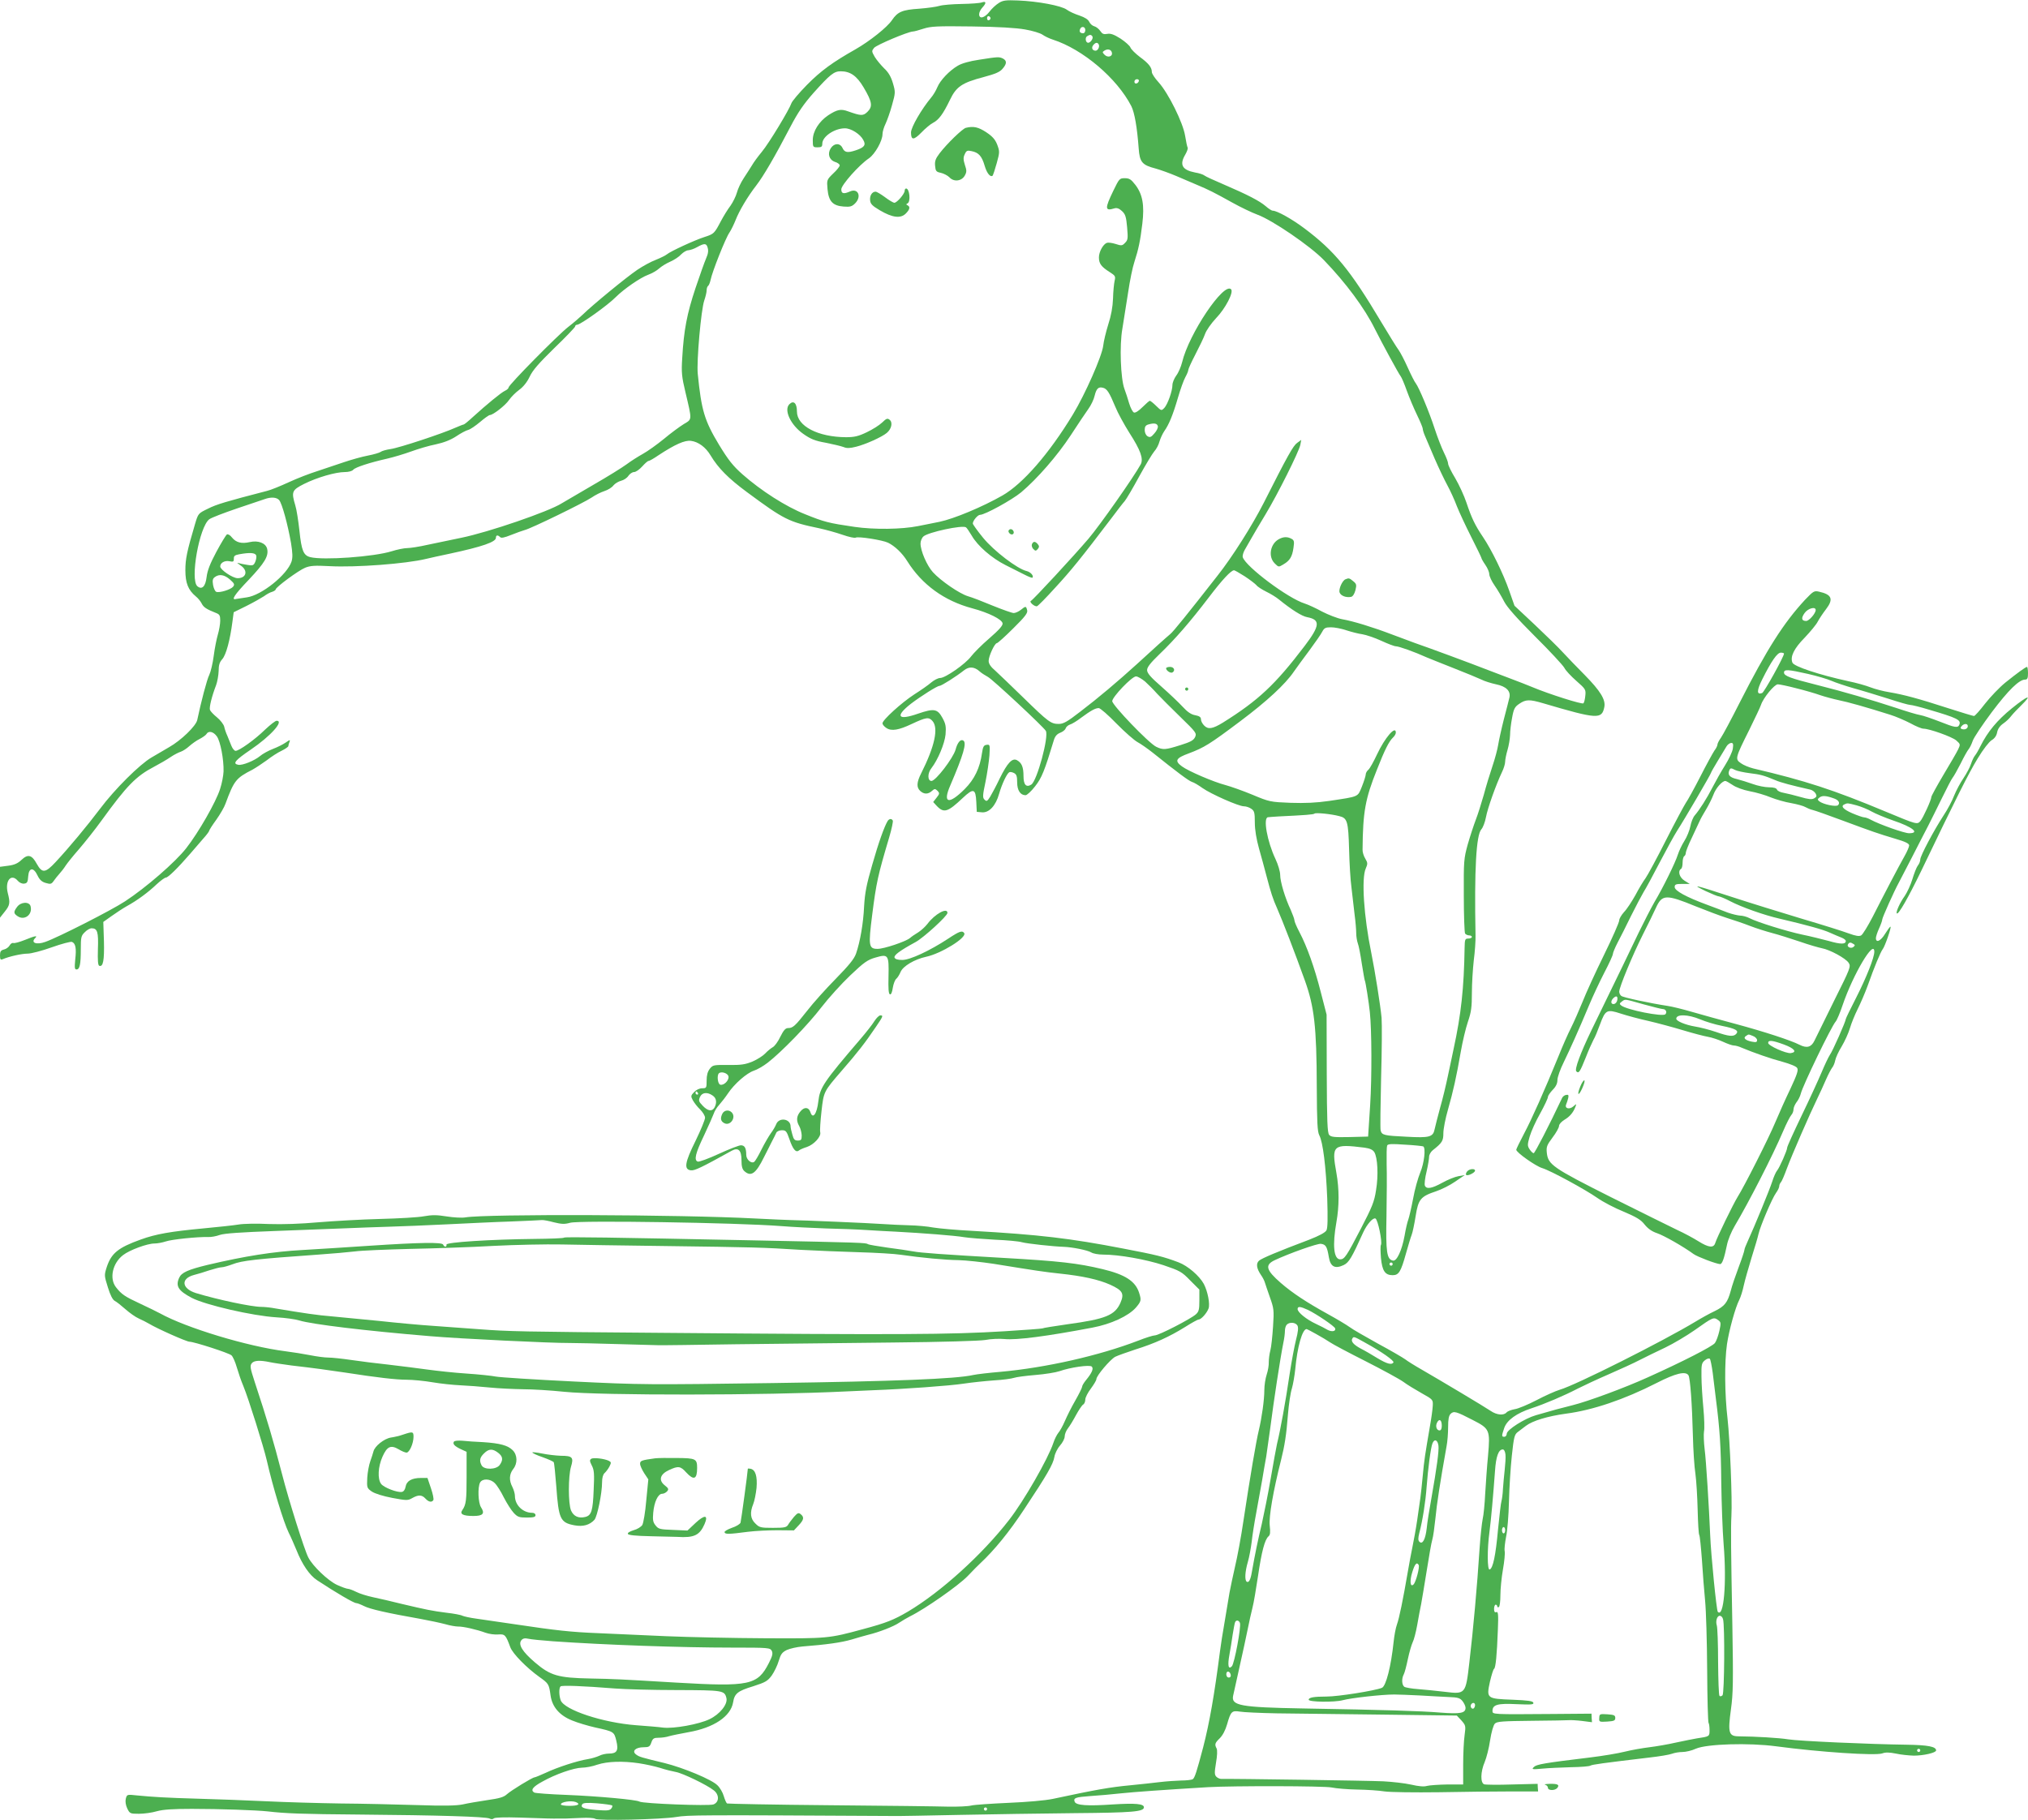 <?xml version="1.0" standalone="no"?>
<!DOCTYPE svg PUBLIC "-//W3C//DTD SVG 20010904//EN"
 "http://www.w3.org/TR/2001/REC-SVG-20010904/DTD/svg10.dtd">
<svg version="1.0" xmlns="http://www.w3.org/2000/svg"
 width="1280pt" height="1149pt" viewBox="0 0 1280 1149"
 preserveAspectRatio="xMidYMid meet">
<g transform="translate(0,1149) scale(0.1,-0.1)"
fill="#4caf50" stroke="none">
<path d="M6304 11471 c-18 -11 -44 -35 -59 -55 -31 -40 -65 -48 -65 -16 0 12
9 30 20 42 27 29 25 42 -2 33 -13 -5 -70 -9 -128 -10 -58 -1 -121 -6 -140 -12
-19 -6 -77 -14 -129 -18 -106 -7 -135 -19 -171 -72 -31 -46 -141 -133 -230
-184 -145 -82 -218 -135 -307 -225 -50 -51 -94 -103 -98 -116 -13 -39 -141
-252 -187 -307 -24 -29 -52 -67 -62 -85 -10 -17 -34 -53 -52 -81 -18 -27 -37
-68 -43 -91 -6 -22 -24 -59 -40 -82 -17 -22 -44 -66 -61 -98 -41 -78 -44 -81
-103 -100 -63 -20 -216 -91 -237 -109 -8 -7 -40 -23 -70 -35 -30 -11 -83 -40
-117 -63 -67 -45 -284 -223 -346 -284 -21 -20 -62 -55 -92 -78 -65 -51 -375
-365 -375 -381 0 -6 -10 -15 -23 -21 -24 -11 -116 -87 -202 -165 -29 -27 -55
-48 -59 -48 -4 0 -28 -10 -54 -21 -77 -35 -354 -127 -408 -134 -27 -4 -55 -12
-62 -18 -7 -5 -43 -16 -80 -23 -37 -7 -105 -26 -152 -42 -47 -16 -122 -41
-167 -56 -45 -14 -126 -45 -180 -70 -54 -25 -116 -50 -138 -55 -258 -67 -319
-85 -372 -112 -62 -30 -62 -30 -82 -97 -51 -173 -61 -220 -61 -292 0 -81 18
-125 66 -165 14 -11 30 -31 37 -45 12 -24 31 -36 89 -59 24 -9 28 -16 28 -49
0 -21 -7 -61 -15 -88 -8 -27 -20 -87 -26 -134 -6 -47 -19 -101 -28 -120 -15
-29 -52 -171 -76 -285 -8 -38 -102 -129 -178 -172 -31 -18 -81 -47 -111 -65
-74 -43 -232 -200 -324 -323 -83 -110 -197 -247 -281 -337 -65 -70 -85 -72
-119 -11 -31 57 -56 63 -96 25 -23 -22 -45 -32 -83 -37 l-53 -7 0 -160 0 -161
30 38 c33 41 35 56 19 118 -19 78 22 126 64 76 11 -12 27 -19 40 -17 18 2 23
10 25 46 4 56 34 59 59 5 13 -27 27 -40 52 -47 30 -9 36 -7 50 13 9 13 25 33
36 45 11 12 29 35 39 51 11 17 49 64 85 105 36 42 100 122 141 179 160 221
218 281 333 341 34 18 81 45 104 61 22 15 52 30 65 34 12 4 37 20 53 35 17 15
46 36 65 45 19 10 39 24 43 31 13 23 44 16 66 -15 22 -31 44 -145 42 -221 -1
-25 -10 -75 -22 -111 -26 -82 -135 -273 -214 -374 -68 -87 -253 -248 -386
-335 -85 -56 -423 -228 -503 -256 -56 -20 -94 -6 -64 24 18 18 0 15 -66 -12
-33 -13 -65 -22 -72 -19 -7 2 -17 -4 -23 -15 -6 -11 -22 -23 -36 -26 -20 -5
-25 -13 -25 -37 0 -26 3 -30 18 -24 39 17 119 35 157 35 22 0 91 18 152 40 62
22 119 37 127 34 23 -9 29 -40 21 -110 -5 -53 -4 -64 8 -64 20 0 27 31 27 128
0 75 2 85 25 107 13 14 33 25 43 25 37 0 44 -24 40 -131 -2 -73 0 -103 9 -106
24 -8 32 35 29 155 l-4 122 52 37 c28 20 72 49 97 63 64 35 135 87 188 138 25
23 51 42 58 42 14 0 75 60 153 150 25 29 62 72 82 95 21 23 38 46 38 50 0 4
20 36 45 70 24 34 51 80 58 101 54 146 66 162 170 215 20 11 61 38 90 59 28
22 71 50 95 61 23 11 42 25 42 29 0 5 3 16 7 26 6 16 3 15 -23 -3 -17 -12 -53
-30 -82 -41 -28 -11 -65 -31 -81 -45 -35 -29 -111 -60 -137 -55 -38 7 -21 28
79 96 125 85 212 182 163 182 -8 0 -40 -25 -73 -56 -64 -63 -164 -134 -186
-134 -8 0 -20 15 -27 33 -7 17 -18 46 -25 62 -8 17 -17 43 -20 58 -4 15 -25
42 -46 59 -21 17 -41 38 -44 47 -5 17 12 86 39 156 8 22 15 62 16 89 0 38 6
56 23 75 24 27 49 120 64 236 l8 60 81 40 c44 22 93 50 110 61 16 12 39 25 52
28 12 4 22 11 22 15 0 14 144 120 186 137 32 13 60 15 154 10 167 -9 483 15
610 46 25 6 92 21 150 33 205 44 290 74 290 100 0 18 12 19 27 4 7 -7 27 -3
69 14 33 13 71 27 86 31 39 9 373 172 422 205 23 16 59 34 81 41 22 7 48 23
57 36 10 12 32 25 48 29 17 4 38 18 46 31 9 13 25 24 36 24 11 0 34 16 51 35
17 19 35 35 40 35 6 0 34 16 63 36 105 69 166 96 205 91 47 -6 93 -40 124 -92
48 -80 112 -145 230 -232 234 -173 263 -188 456 -228 41 -9 107 -27 147 -41
40 -14 77 -22 83 -18 15 9 169 -15 204 -32 43 -21 90 -66 121 -116 93 -149
234 -251 410 -298 105 -28 188 -70 192 -95 2 -14 -22 -41 -84 -95 -48 -41 -99
-93 -115 -114 -35 -47 -162 -136 -195 -136 -13 0 -38 -13 -56 -28 -18 -16 -67
-50 -108 -76 -80 -52 -200 -161 -200 -182 0 -8 11 -21 25 -30 32 -21 78 -13
160 26 90 42 107 45 130 19 40 -44 15 -160 -71 -331 -29 -57 -30 -89 -6 -111
24 -22 50 -22 74 0 17 15 20 15 35 1 14 -15 14 -19 -6 -44 l-21 -27 21 -23
c46 -49 70 -42 166 49 67 63 81 59 85 -25 l3 -63 33 -3 c44 -4 87 41 108 117
18 62 48 126 64 136 5 3 19 1 30 -5 16 -8 20 -21 20 -59 0 -50 20 -81 53 -81
9 0 36 25 60 56 42 53 60 98 119 293 7 23 19 37 39 45 16 6 32 18 35 28 3 9
15 20 27 24 12 3 45 23 72 44 61 45 89 60 110 60 9 0 60 -44 113 -99 53 -54
113 -106 132 -116 19 -10 62 -40 95 -66 151 -121 227 -178 248 -185 12 -3 42
-21 67 -39 54 -38 228 -115 261 -115 14 0 35 -7 47 -16 19 -13 22 -24 22 -87
0 -46 10 -104 26 -162 14 -49 36 -130 49 -180 26 -99 39 -140 66 -200 33 -75
113 -282 175 -455 59 -165 74 -291 75 -668 1 -229 4 -286 16 -309 23 -43 42
-199 50 -398 4 -128 3 -187 -5 -202 -8 -14 -45 -34 -109 -59 -199 -75 -298
-117 -316 -132 -21 -18 -16 -50 12 -91 10 -14 21 -35 24 -46 3 -11 18 -53 32
-94 25 -70 27 -81 20 -185 -4 -61 -11 -129 -17 -151 -6 -22 -10 -55 -10 -74 1
-19 -5 -54 -13 -78 -8 -24 -15 -68 -15 -98 0 -63 -16 -175 -35 -255 -16 -64
-55 -294 -96 -565 -15 -104 -40 -237 -54 -295 -13 -58 -29 -132 -35 -165 -5
-33 -19 -114 -30 -180 -12 -66 -25 -151 -30 -190 -35 -272 -66 -450 -106 -605
-41 -155 -53 -193 -66 -202 -7 -4 -40 -8 -73 -8 -33 -1 -94 -5 -135 -10 -41
-5 -124 -14 -185 -20 -128 -12 -214 -27 -490 -86 -48 -10 -161 -20 -280 -25
-110 -5 -216 -12 -235 -17 -19 -5 -84 -8 -145 -7 -60 2 -397 6 -749 9 -351 3
-642 9 -647 11 -5 3 -14 24 -21 47 -6 22 -24 53 -40 68 -35 36 -216 111 -333
140 -149 36 -160 39 -180 54 -29 21 -4 46 47 46 34 0 40 4 49 30 9 26 16 30
47 30 19 0 49 4 66 10 17 5 72 16 121 25 161 28 267 100 282 188 9 56 28 72
127 102 78 25 91 33 117 68 16 23 36 64 44 92 13 43 21 54 51 69 20 9 64 19
98 22 153 12 246 25 311 44 39 12 86 25 105 30 67 16 160 52 195 76 20 13 50
31 68 40 96 47 307 195 364 254 34 36 70 72 79 80 90 84 184 199 280 345 142
214 181 281 189 328 3 20 19 53 35 71 17 19 30 45 30 58 0 14 9 37 21 52 11
14 34 52 51 84 17 31 37 61 44 65 8 4 14 19 14 32 0 13 16 44 35 69 19 26 35
52 35 60 0 21 87 124 119 141 16 8 73 28 127 46 122 38 216 81 314 142 41 26
79 47 85 47 16 0 52 40 63 70 10 28 -5 107 -30 155 -28 51 -101 114 -159 136
-95 36 -140 47 -349 87 -336 65 -531 88 -955 112 -99 5 -209 15 -245 21 -36 7
-103 13 -150 14 -47 1 -123 5 -170 8 -81 6 -507 24 -580 25 -19 0 -120 5 -225
10 -468 25 -1695 29 -1827 7 -22 -4 -75 -1 -119 6 -62 10 -92 10 -143 1 -35
-7 -160 -14 -277 -17 -118 -3 -293 -13 -389 -21 -112 -10 -225 -14 -313 -11
-76 4 -162 2 -190 -3 -29 -5 -131 -16 -227 -25 -202 -19 -296 -35 -392 -70
-142 -51 -185 -86 -214 -173 -17 -53 -16 -55 7 -129 15 -49 30 -78 43 -85 12
-6 42 -30 68 -53 26 -23 64 -50 85 -59 21 -9 49 -24 63 -32 55 -33 238 -114
256 -114 28 0 249 -71 265 -86 9 -8 24 -42 34 -77 10 -34 28 -87 41 -117 33
-80 128 -383 148 -470 38 -167 105 -387 138 -455 14 -27 35 -77 49 -110 36
-91 83 -160 131 -191 115 -76 231 -144 246 -144 7 0 30 -9 50 -19 37 -19 147
-44 357 -81 55 -10 125 -25 155 -33 30 -9 67 -15 81 -15 32 1 119 -19 173 -39
22 -8 58 -13 80 -11 43 3 48 -2 77 -81 15 -40 102 -129 183 -187 59 -42 61
-45 71 -117 10 -72 56 -126 136 -158 36 -15 101 -34 145 -44 119 -26 120 -27
134 -84 15 -62 4 -81 -47 -81 -19 0 -46 -6 -61 -14 -15 -7 -47 -17 -72 -21
-64 -10 -191 -51 -265 -86 -35 -16 -67 -29 -71 -29 -13 0 -147 -82 -175 -107
-19 -18 -47 -26 -125 -37 -54 -8 -124 -20 -154 -27 -40 -8 -118 -10 -290 -4
-129 4 -345 9 -480 10 -135 2 -346 8 -470 14 -124 6 -315 13 -425 16 -209 6
-288 11 -392 21 -61 7 -62 6 -69 -21 -4 -17 -1 -39 9 -61 16 -33 19 -34 74
-34 32 0 83 7 113 16 39 11 102 15 220 15 178 0 407 -8 480 -16 112 -13 211
-17 585 -20 482 -4 793 -13 815 -25 10 -6 21 -5 27 1 6 6 67 8 164 5 172 -6
208 -7 244 -6 14 0 35 0 48 0 12 0 56 2 97 4 41 2 80 0 87 -6 16 -13 419 -4
513 12 72 12 131 13 1365 6 39 -1 230 3 425 7 195 4 522 9 725 11 363 3 435 9
435 37 0 22 -53 27 -196 18 -162 -11 -232 -6 -241 17 -9 24 4 29 100 36 51 3
137 11 192 17 86 9 268 22 550 39 160 9 732 8 780 -2 28 -6 100 -12 160 -13
61 -1 139 -6 175 -12 37 -5 185 -7 345 -5 154 3 357 5 451 5 l172 0 -2 24 -1
24 -160 -4 c-88 -3 -168 -2 -177 1 -25 8 -24 79 3 141 11 26 27 88 34 137 8
52 21 96 30 105 13 14 50 16 233 18 119 1 226 3 237 4 11 1 48 -1 81 -5 l62
-8 -2 27 -1 27 -245 -2 c-382 -3 -380 -3 -380 19 0 40 33 49 152 43 92 -4 110
-3 106 9 -3 11 -35 15 -131 19 -164 6 -166 8 -143 114 10 42 21 78 26 81 10 6
18 85 24 247 4 98 2 116 -10 111 -10 -4 -14 3 -14 21 0 14 5 26 10 26 6 0 10
-5 10 -11 0 -5 5 -7 10 -4 6 3 10 37 10 76 0 38 7 110 16 161 9 50 14 103 11
116 -3 14 2 54 9 91 8 36 16 136 18 221 2 85 10 215 18 289 13 122 17 136 39
152 13 10 36 27 50 38 42 32 137 61 254 77 168 22 366 89 570 193 121 62 184
77 202 49 11 -17 23 -183 28 -383 2 -88 9 -196 16 -240 6 -44 12 -146 14 -227
2 -81 6 -152 10 -158 4 -6 11 -77 17 -158 5 -81 14 -196 20 -257 6 -60 12
-257 13 -438 1 -180 5 -330 9 -334 3 -3 6 -23 6 -44 0 -41 1 -41 -80 -53 -19
-3 -78 -15 -130 -26 -52 -12 -129 -25 -170 -30 -41 -5 -111 -17 -155 -28 -44
-11 -141 -27 -215 -36 -298 -36 -342 -44 -359 -61 -15 -15 -11 -16 54 -10 39
4 120 7 180 9 61 1 116 5 123 10 12 7 78 16 372 51 63 7 128 18 143 24 16 6
45 11 66 11 21 0 60 9 85 21 70 30 333 38 506 15 278 -37 625 -60 670 -45 20
8 46 7 86 -1 31 -7 82 -12 113 -13 61 0 141 18 141 33 0 24 -51 34 -185 36
-235 3 -683 23 -749 34 -55 9 -202 18 -314 19 -61 1 -67 23 -47 170 14 100 15
175 9 531 -9 480 -10 614 -6 690 6 103 -9 475 -24 610 -19 161 -20 362 -4 474
13 88 53 233 78 281 8 16 21 56 28 90 7 33 30 112 49 175 20 63 40 131 44 150
11 49 86 226 111 260 11 15 20 34 20 42 0 8 5 19 10 24 6 6 23 46 39 90 31 83
141 336 191 439 16 33 41 87 55 120 14 32 32 66 39 75 7 8 16 29 19 45 3 17
21 57 41 89 19 32 43 84 52 115 9 31 31 85 49 121 18 36 47 103 64 150 39 111
81 212 94 228 14 17 57 142 49 142 -4 0 -19 -21 -34 -45 -27 -45 -58 -60 -58
-27 0 9 9 37 20 61 11 24 20 49 20 56 0 12 76 181 103 230 6 11 43 83 83 160
39 77 86 167 103 200 17 33 56 112 87 175 31 63 61 122 68 130 7 8 30 49 51
90 20 41 43 82 50 90 7 8 19 32 26 53 7 21 62 103 121 182 104 138 172 205
210 205 14 0 18 8 18 40 0 22 -3 40 -6 40 -9 0 -62 -39 -137 -99 -38 -31 -95
-91 -128 -133 -33 -43 -64 -78 -70 -78 -5 0 -78 22 -162 49 -188 61 -282 86
-371 101 -38 6 -92 20 -120 31 -28 11 -91 29 -141 39 -183 40 -343 93 -352
117 -15 38 10 89 77 157 37 39 75 85 83 102 9 17 32 52 52 78 49 64 37 93 -44
111 -31 7 -36 3 -88 -51 -136 -147 -241 -312 -413 -650 -53 -105 -106 -204
-118 -221 -12 -17 -22 -36 -22 -43 0 -7 -8 -24 -19 -38 -10 -15 -51 -89 -90
-166 -39 -76 -80 -150 -91 -165 -10 -15 -67 -121 -125 -235 -58 -115 -116
-222 -129 -240 -13 -17 -42 -65 -64 -107 -23 -41 -55 -90 -72 -107 -16 -18
-30 -41 -30 -52 0 -12 -43 -110 -96 -218 -53 -108 -114 -241 -135 -295 -22
-54 -55 -129 -74 -167 -19 -37 -54 -117 -78 -177 -89 -218 -170 -400 -218
-490 -27 -51 -49 -97 -49 -101 0 -17 123 -104 164 -116 53 -16 270 -134 349
-189 34 -24 108 -63 165 -86 80 -34 109 -51 132 -81 21 -26 46 -44 79 -55 42
-14 164 -83 231 -132 24 -17 142 -62 167 -63 13 0 26 38 43 121 6 31 28 85 49
120 89 150 238 440 306 599 20 47 43 92 51 101 8 8 14 25 14 36 0 11 9 31 19
45 11 13 23 38 27 54 11 48 193 425 220 455 8 9 28 56 44 104 66 194 200 420
200 337 0 -37 -50 -163 -114 -289 -36 -70 -66 -132 -66 -136 0 -14 -83 -203
-101 -227 -9 -14 -33 -64 -52 -110 -20 -47 -76 -170 -126 -273 -50 -104 -91
-194 -91 -202 0 -17 -48 -126 -64 -145 -7 -8 -21 -39 -30 -68 -16 -50 -112
-284 -156 -380 -11 -23 -20 -47 -20 -53 0 -6 -16 -55 -36 -108 -20 -53 -43
-120 -50 -149 -20 -74 -38 -98 -102 -129 -32 -15 -86 -45 -122 -67 -204 -123
-754 -400 -855 -429 -27 -8 -94 -38 -147 -66 -54 -28 -116 -54 -138 -57 -22
-4 -45 -13 -51 -20 -17 -21 -62 -17 -100 9 -38 26 -313 190 -434 260 -44 25
-92 55 -106 66 -15 11 -92 56 -172 99 -79 44 -160 90 -178 104 -19 14 -81 51
-139 83 -134 74 -222 132 -296 196 -93 81 -102 113 -40 143 91 43 271 107 293
104 31 -4 39 -17 50 -83 10 -62 39 -77 94 -51 33 16 51 46 123 206 24 52 61
94 77 88 16 -6 45 -150 35 -167 -4 -5 -3 -42 0 -82 8 -82 26 -109 74 -109 39
0 52 22 84 137 14 50 30 103 36 118 6 15 17 68 25 118 17 107 31 124 130 157
33 11 87 38 120 61 l60 41 -40 -7 c-22 -4 -67 -22 -101 -41 -67 -37 -101 -43
-111 -18 -3 9 1 49 11 88 9 39 16 81 16 94 0 12 10 30 22 40 61 48 68 60 68
109 0 26 13 93 29 148 33 116 53 205 81 366 11 63 31 148 45 189 21 61 25 92
25 182 0 60 6 152 12 206 7 53 12 124 11 157 -8 415 4 634 37 670 10 11 23 45
29 77 10 55 63 204 101 284 11 22 20 52 20 66 0 13 7 47 15 74 8 27 15 69 16
94 0 25 6 74 13 110 10 56 17 68 45 87 41 28 64 29 149 4 346 -102 372 -103
388 -24 9 46 -25 101 -123 201 -49 49 -110 113 -138 143 -27 30 -108 109 -178
175 l-128 120 -33 94 c-38 109 -112 260 -166 340 -50 74 -72 120 -104 216 -15
45 -47 114 -71 155 -25 41 -45 82 -45 92 0 10 -12 41 -26 69 -14 28 -41 97
-59 152 -34 105 -99 260 -119 286 -7 8 -30 53 -51 100 -21 47 -47 96 -57 110
-11 14 -61 95 -112 180 -194 326 -293 446 -484 589 -77 58 -172 111 -199 111
-7 0 -27 13 -45 29 -39 33 -112 71 -263 136 -61 26 -116 51 -123 57 -7 6 -33
15 -59 19 -82 16 -100 49 -62 113 11 19 18 39 15 44 -3 5 -10 38 -16 75 -13
82 -105 268 -167 337 -24 26 -43 55 -43 65 0 29 -19 54 -75 95 -29 22 -56 49
-60 60 -4 11 -32 36 -62 56 -43 27 -63 34 -85 30 -22 -4 -31 0 -43 18 -9 13
-26 27 -38 30 -12 3 -26 15 -32 28 -7 15 -27 28 -62 40 -28 9 -64 25 -80 37
-34 25 -182 53 -308 58 -76 3 -95 1 -121 -16z m-52 -96 c0 -5 -5 -11 -11 -13
-6 -2 -11 4 -11 13 0 9 5 15 11 13 6 -2 11 -8 11 -13z m218 -71 c47 -8 96 -23
110 -33 14 -10 43 -24 65 -31 190 -61 406 -245 496 -421 20 -41 36 -132 46
-266 6 -87 22 -105 107 -127 32 -9 90 -30 130 -47 39 -17 98 -42 131 -56 74
-31 106 -47 223 -112 52 -29 123 -63 158 -76 94 -34 334 -198 420 -287 138
-143 257 -303 322 -435 42 -84 151 -285 163 -299 5 -6 23 -47 38 -90 16 -44
45 -113 65 -154 20 -41 36 -80 36 -87 0 -7 6 -27 14 -45 8 -18 35 -82 61 -143
26 -60 63 -137 81 -170 18 -33 45 -92 59 -130 15 -38 56 -126 91 -195 35 -69
64 -129 64 -132 0 -4 11 -24 25 -44 14 -20 25 -47 25 -59 0 -13 15 -45 34 -72
19 -27 45 -72 60 -101 18 -35 78 -103 194 -219 93 -92 176 -182 185 -198 8
-17 43 -54 76 -83 58 -51 61 -55 57 -93 -2 -22 -7 -44 -12 -49 -8 -8 -217 58
-324 103 -50 20 -69 28 -120 47 -25 10 -94 36 -155 59 -118 46 -375 141 -465
172 -30 11 -95 35 -145 54 -118 45 -244 84 -314 96 -31 6 -87 28 -126 48 -38
21 -88 44 -110 51 -106 33 -371 232 -391 292 -3 9 3 31 13 48 10 17 29 51 43
75 14 25 53 91 87 147 78 129 211 396 220 439 l6 32 -26 -19 c-25 -18 -59 -78
-211 -379 -73 -143 -198 -341 -293 -461 -187 -239 -277 -351 -297 -367 -11 -9
-46 -40 -76 -67 -30 -28 -91 -83 -135 -123 -119 -108 -243 -213 -356 -299 -84
-65 -107 -78 -137 -78 -49 0 -65 12 -223 166 -74 72 -153 148 -176 169 -30 25
-43 45 -43 63 0 30 38 112 52 112 5 0 52 42 103 93 76 75 93 98 88 115 -7 27
-9 27 -40 2 -14 -11 -34 -20 -45 -20 -10 0 -69 21 -131 46 -62 26 -132 53
-157 60 -54 16 -173 98 -222 152 -38 42 -78 135 -78 181 0 15 8 36 19 45 29
26 245 73 268 57 5 -3 21 -27 36 -52 37 -65 126 -142 213 -186 42 -21 96 -48
121 -61 25 -13 47 -21 49 -19 11 11 -11 36 -36 42 -58 13 -207 127 -275 210
-36 44 -65 85 -65 90 0 18 31 55 46 55 30 0 201 94 259 142 102 86 229 232
313 360 44 68 94 142 111 166 17 23 35 61 40 84 11 45 24 58 53 50 25 -6 40
-30 77 -119 16 -40 57 -114 89 -165 71 -110 90 -164 72 -199 -43 -79 -257
-384 -330 -470 -93 -109 -351 -388 -363 -392 -14 -6 23 -38 38 -34 6 1 58 54
116 118 97 105 163 186 355 439 35 47 72 95 83 107 10 12 51 81 91 155 40 73
83 144 95 158 13 14 28 42 33 62 6 21 20 51 31 67 29 41 54 101 86 211 15 52
36 110 46 128 10 18 19 39 19 46 0 7 20 51 45 99 25 48 53 106 61 129 8 23 39
67 69 99 60 62 113 165 95 183 -46 46 -266 -281 -309 -461 -7 -28 -23 -66 -37
-84 -13 -18 -24 -45 -24 -59 0 -38 -30 -122 -51 -145 -19 -19 -19 -19 -52 13
-18 18 -36 32 -40 32 -3 0 -24 -18 -46 -40 -23 -23 -45 -38 -54 -34 -8 3 -21
28 -30 57 -8 29 -22 70 -30 92 -24 65 -32 274 -13 380 8 50 24 152 36 227 11
76 29 163 40 195 26 80 37 133 50 241 14 116 2 185 -44 245 -27 35 -38 42 -67
42 -33 0 -35 -3 -72 -79 -55 -114 -54 -130 8 -111 14 4 29 -1 46 -17 22 -20
27 -36 33 -103 6 -71 5 -80 -13 -98 -18 -19 -23 -19 -60 -7 -22 7 -46 10 -55
7 -24 -9 -50 -57 -50 -92 0 -39 15 -59 67 -92 36 -23 39 -27 32 -56 -4 -18 -9
-68 -10 -112 -2 -53 -12 -108 -30 -163 -14 -45 -29 -106 -32 -135 -8 -66 -114
-306 -191 -433 -151 -249 -316 -438 -445 -512 -126 -72 -306 -147 -397 -166
-47 -9 -107 -22 -135 -27 -104 -21 -278 -23 -402 -5 -164 24 -191 31 -312 80
-121 48 -277 148 -394 251 -61 54 -90 91 -148 186 -93 154 -112 219 -135 449
-8 81 21 405 41 463 8 23 15 52 15 64 0 12 4 24 9 28 5 3 12 20 16 38 10 51
94 263 119 299 12 18 29 54 39 79 22 57 75 147 130 218 45 58 117 181 217 373
46 88 83 142 145 212 104 116 129 136 171 136 61 0 102 -29 145 -102 54 -91
58 -120 25 -153 -28 -28 -41 -27 -123 2 -46 17 -69 12 -126 -25 -58 -39 -97
-101 -97 -156 0 -44 1 -46 30 -46 25 0 30 4 30 23 0 45 77 97 143 97 39 0 97
-37 116 -74 18 -32 6 -47 -48 -65 -51 -17 -70 -14 -83 14 -15 33 -52 33 -74 0
-23 -35 -11 -74 26 -87 17 -5 30 -15 30 -22 0 -7 -18 -30 -41 -51 -41 -40 -41
-41 -36 -99 7 -77 33 -105 102 -110 40 -3 52 0 72 20 43 43 19 99 -33 75 -39
-17 -54 -14 -54 14 0 27 112 154 175 196 38 27 85 110 85 152 0 15 9 45 19 65
10 21 29 74 41 118 22 78 22 83 6 138 -12 41 -28 69 -55 94 -21 21 -48 53 -60
73 -20 35 -20 37 -4 57 17 19 211 101 244 103 8 0 38 8 68 18 47 15 86 17 305
14 166 -2 280 -9 336 -19z m380 -4 c0 -11 -6 -20 -13 -20 -19 0 -27 10 -20 26
8 21 33 17 33 -6z m45 -40 c7 -12 -12 -40 -27 -40 -16 0 -21 32 -7 41 18 12
26 11 34 -1z m39 -49 c9 -14 -4 -41 -19 -41 -21 0 -28 19 -15 35 14 17 26 19
34 6z m84 -54 c5 -24 -26 -33 -46 -13 -15 15 -15 18 -2 26 21 14 44 8 48 -13z
m170 -179 c-6 -18 -28 -21 -28 -4 0 9 7 16 16 16 9 0 14 -5 12 -12z m-2724
-1044 c9 -24 7 -43 -8 -77 -8 -18 -38 -101 -66 -185 -54 -162 -74 -265 -84
-442 -6 -91 -3 -119 20 -215 43 -182 43 -170 -10 -202 -26 -16 -83 -58 -126
-94 -44 -36 -103 -78 -132 -94 -29 -16 -75 -45 -103 -66 -27 -20 -122 -79
-209 -129 -88 -51 -177 -103 -200 -117 -81 -52 -463 -183 -635 -218 -64 -13
-159 -33 -211 -44 -52 -12 -111 -21 -130 -21 -19 0 -63 -9 -98 -20 -112 -35
-433 -58 -514 -37 -43 11 -55 42 -68 166 -7 63 -18 135 -26 160 -26 87 -22 97
55 136 82 41 199 75 257 75 24 0 47 6 54 15 13 15 100 44 215 70 39 9 106 29
150 45 44 16 114 37 156 45 51 11 94 28 129 51 28 19 62 37 75 40 13 3 46 26
75 50 28 24 56 44 62 44 20 0 99 62 121 95 13 19 42 48 64 64 26 19 50 49 66
83 19 41 59 86 156 181 72 69 131 131 131 136 0 6 6 11 13 11 20 0 193 123
243 174 52 52 157 124 204 141 25 9 56 27 70 40 14 13 45 32 70 43 25 11 56
31 69 46 14 14 34 26 45 26 12 1 37 9 56 20 43 24 56 24 64 4z m2844 -1135 c2
-9 -8 -30 -22 -45 -20 -24 -28 -27 -43 -18 -11 7 -18 23 -18 40 0 21 6 30 25
35 36 10 54 6 58 -12z m-5546 -466 c18 -21 54 -152 75 -272 10 -63 11 -91 3
-116 -28 -84 -189 -213 -282 -226 -29 -4 -59 -9 -67 -10 -35 -10 -13 25 79
121 101 107 127 150 116 196 -9 36 -57 54 -109 42 -53 -12 -87 -3 -113 29 -11
15 -26 23 -32 19 -6 -4 -36 -53 -66 -109 -40 -75 -57 -118 -62 -160 -7 -59
-29 -82 -58 -58 -48 40 12 376 75 423 13 10 92 40 174 68 83 28 161 54 175 59
41 15 76 12 92 -6z m-145 -349 c3 -8 0 -27 -6 -41 -10 -23 -16 -25 -50 -19
-22 3 -48 9 -58 12 -10 3 -3 -3 15 -15 49 -32 38 -81 -18 -81 -31 0 -110 53
-110 74 0 23 28 39 58 33 24 -5 28 -3 28 16 -1 17 6 23 34 28 66 12 100 10
107 -7z m6239 -132 c32 -21 66 -47 74 -56 7 -10 36 -28 62 -41 27 -13 63 -35
81 -50 79 -64 144 -105 177 -111 85 -16 82 -53 -15 -181 -186 -245 -293 -345
-517 -485 -64 -39 -92 -44 -117 -19 -12 12 -21 29 -21 40 0 14 -10 21 -36 26
-25 4 -49 20 -80 54 -24 26 -84 83 -134 127 -68 59 -90 85 -90 104 0 18 21 45
78 100 100 96 195 206 311 358 85 112 141 172 160 172 4 0 34 -17 67 -38z
m-6404 -21 c28 -25 30 -31 19 -45 -15 -18 -86 -40 -106 -32 -7 2 -16 21 -20
42 -5 30 -3 41 11 51 28 21 61 15 96 -16z m10008 -192 c0 -21 -42 -69 -60 -69
-30 0 -33 18 -10 50 21 30 70 43 70 19z m-2962 -128 c31 -10 77 -22 101 -25
24 -4 78 -22 119 -41 41 -19 83 -35 93 -35 18 0 117 -35 194 -70 22 -9 101
-41 175 -70 74 -29 151 -61 170 -70 19 -10 61 -23 93 -30 63 -13 93 -42 84
-83 -3 -12 -18 -74 -35 -137 -16 -63 -32 -136 -36 -162 -4 -26 -20 -87 -36
-134 -16 -47 -41 -129 -55 -182 -15 -52 -37 -123 -50 -156 -13 -34 -36 -104
-51 -156 -25 -91 -26 -105 -25 -323 0 -125 4 -233 8 -240 4 -6 16 -12 26 -12
9 0 17 -4 17 -10 0 -5 -10 -10 -23 -10 -20 0 -22 -5 -23 -60 -4 -253 -22 -418
-69 -635 -7 -36 -24 -112 -36 -170 -12 -58 -34 -150 -50 -205 -15 -55 -30
-115 -34 -133 -10 -50 -32 -56 -176 -48 -145 7 -157 10 -165 40 -3 12 -1 161
3 331 5 171 6 342 3 380 -7 76 -42 297 -65 410 -47 229 -63 470 -35 532 13 30
13 36 -3 63 -10 16 -18 42 -17 57 2 238 17 321 91 505 49 125 76 178 100 201
11 10 19 24 19 32 0 49 -70 -33 -119 -138 -21 -45 -45 -88 -54 -96 -9 -7 -17
-21 -17 -30 0 -9 -11 -43 -24 -76 -28 -68 -15 -62 -206 -91 -83 -12 -153 -15
-245 -12 -126 5 -133 6 -240 51 -60 25 -137 52 -170 61 -74 19 -235 88 -275
118 -48 35 -39 52 43 82 98 37 132 58 325 203 168 126 284 233 339 314 17 24
61 85 98 134 37 50 73 102 81 118 12 23 21 27 55 27 22 0 65 -8 97 -19z m2762
-147 c0 -19 -125 -244 -138 -249 -35 -13 -35 15 1 87 57 114 94 168 117 168
11 0 20 -3 20 -6z m-5075 -114 c11 -10 34 -24 50 -33 28 -14 352 -316 366
-341 20 -36 -56 -317 -92 -339 -32 -20 -49 -1 -49 53 0 58 -11 84 -41 101 -30
16 -60 -16 -109 -115 -21 -45 -49 -96 -60 -115 -19 -30 -23 -32 -36 -19 -13
12 -12 27 6 112 11 54 22 130 25 168 4 67 3 69 -18 66 -18 -2 -23 -12 -29 -52
-13 -94 -48 -166 -109 -227 -101 -101 -141 -91 -91 23 83 194 105 269 82 283
-17 11 -37 -12 -49 -58 -16 -54 -125 -197 -152 -197 -25 0 -26 49 0 81 41 53
83 154 89 212 4 51 1 67 -19 104 -32 59 -54 62 -154 28 -128 -45 -148 -18 -46
62 63 48 166 113 180 113 13 0 110 62 155 98 33 26 66 24 101 -8z m5225 -14
c58 -13 125 -33 150 -44 25 -11 88 -32 140 -47 52 -14 149 -44 216 -65 67 -22
130 -40 140 -40 10 0 64 -13 119 -30 178 -52 203 -65 192 -94 -9 -23 -27 -20
-125 19 -49 19 -104 38 -123 41 -19 3 -86 23 -151 45 -159 52 -329 102 -500
145 -167 42 -208 57 -208 78 0 22 26 20 150 -8z m-4183 -48 c20 -18 55 -53 77
-78 23 -24 88 -90 146 -146 100 -97 104 -103 93 -127 -10 -21 -29 -31 -93 -51
-95 -30 -110 -31 -153 -10 -48 24 -277 263 -277 288 1 27 124 156 150 156 11
0 36 -15 57 -32z m4111 -43 c53 -13 122 -33 152 -44 30 -10 82 -24 115 -31 56
-11 177 -45 325 -92 36 -11 93 -36 128 -54 34 -19 71 -34 82 -34 37 0 180 -51
207 -74 27 -24 27 -25 12 -57 -9 -19 -51 -91 -93 -161 -42 -71 -76 -133 -76
-139 0 -18 -52 -132 -69 -152 -20 -23 -22 -23 -216 58 -335 140 -511 197 -839
274 -27 7 -62 21 -78 33 -38 26 -36 33 52 209 37 75 71 147 75 160 14 43 84
129 106 129 11 0 64 -11 117 -25z m1082 -239 c0 -16 -19 -25 -38 -18 -9 3 -10
8 -1 18 15 18 39 18 39 0z m-1483 -142 c-3 -20 -25 -67 -49 -105 -24 -38 -59
-100 -78 -137 -38 -74 -83 -144 -113 -179 -11 -12 -23 -43 -28 -69 -5 -26 -22
-68 -38 -93 -16 -25 -34 -64 -41 -86 -16 -51 -94 -210 -148 -300 -22 -39 -66
-124 -98 -190 -49 -103 -117 -244 -300 -620 -69 -143 -107 -246 -95 -258 16
-16 23 -4 60 88 17 44 39 93 48 110 10 16 28 61 42 99 34 92 43 96 132 67 40
-13 118 -34 173 -46 56 -13 153 -39 216 -58 63 -19 135 -38 159 -42 24 -4 67
-18 95 -31 28 -13 59 -24 69 -24 11 0 33 -6 50 -14 74 -31 182 -69 258 -89 47
-13 87 -29 92 -39 9 -13 -1 -42 -42 -130 -30 -62 -73 -158 -96 -213 -42 -101
-196 -405 -239 -473 -26 -42 -130 -255 -140 -289 -10 -33 -42 -29 -106 11 -30
19 -91 52 -135 72 -44 21 -231 114 -416 206 -368 185 -398 206 -406 280 -4 38
0 49 36 97 23 30 41 63 41 73 0 11 15 27 34 39 34 20 56 46 70 83 7 19 6 19
-13 2 -25 -22 -57 -14 -46 12 4 9 10 28 13 40 4 19 1 23 -13 20 -10 -1 -21
-10 -25 -18 -83 -176 -173 -350 -180 -350 -5 0 -17 11 -26 25 -14 22 -14 29 1
81 9 31 38 96 66 145 27 49 49 96 49 104 0 8 14 28 30 45 21 21 30 41 30 63 0
17 18 68 40 112 41 85 91 195 160 360 23 55 66 147 96 205 30 57 54 110 54
118 0 7 13 39 29 70 17 31 55 108 86 171 31 62 67 130 79 150 13 20 58 103
101 186 43 82 92 172 110 200 46 71 215 360 215 368 0 3 19 36 42 74 22 37 47
78 55 91 7 12 21 22 30 22 12 0 14 -7 10 -36z m15 -135 c12 -6 53 -15 92 -20
67 -8 89 -14 161 -44 34 -15 103 -33 222 -60 12 -3 27 -14 33 -25 8 -15 6 -21
-10 -30 -15 -8 -36 -6 -87 9 -38 11 -84 22 -105 26 -20 3 -39 12 -42 20 -4 10
-20 15 -51 15 -25 0 -71 9 -103 21 -31 11 -76 25 -100 31 -44 10 -59 26 -48
53 7 18 11 18 38 4z m-17 -94 c21 -15 67 -32 109 -40 40 -7 100 -25 133 -39
33 -13 91 -30 129 -36 38 -7 78 -18 89 -25 11 -6 31 -15 45 -18 14 -3 99 -33
190 -67 194 -72 217 -80 333 -115 62 -18 87 -30 87 -42 0 -8 -13 -39 -29 -67
-38 -67 -130 -243 -200 -381 -31 -60 -64 -114 -74 -120 -13 -7 -33 -4 -80 13
-34 13 -168 55 -297 93 -129 39 -327 100 -440 137 -242 79 -257 82 -165 37 39
-18 77 -34 85 -34 8 -1 40 -14 70 -30 71 -37 213 -88 315 -111 170 -40 272
-68 315 -88 25 -11 57 -25 73 -31 15 -6 27 -15 27 -21 0 -22 -32 -22 -108 0
-42 11 -117 30 -167 40 -99 21 -285 79 -333 104 -17 9 -44 16 -59 16 -15 1
-50 9 -78 19 -27 11 -87 33 -132 50 -130 48 -203 88 -203 111 0 17 7 20 48 20
l47 0 -32 20 c-33 20 -45 61 -23 75 6 3 10 21 10 40 0 19 5 37 10 40 6 3 10
13 10 21 0 8 17 52 39 97 21 45 44 93 50 107 6 14 24 45 39 70 15 25 36 66 46
92 15 42 55 88 76 88 4 0 24 -11 45 -25z m642 -86 c28 -10 38 -28 24 -42 -12
-12 -94 5 -119 25 -12 10 -11 14 4 25 17 12 42 10 91 -8z m141 -43 c29 -8 71
-25 95 -39 23 -13 85 -39 137 -57 122 -41 170 -80 99 -80 -30 0 -185 55 -241
85 -14 8 -33 15 -41 15 -9 0 -43 12 -76 26 -58 25 -76 46 -48 57 18 8 18 8 75
-7z m-3265 -68 c51 -12 57 -33 62 -211 2 -81 8 -190 15 -240 6 -51 15 -128 20
-173 6 -44 10 -96 10 -116 0 -20 5 -49 10 -63 6 -15 17 -72 25 -127 9 -55 17
-103 19 -107 5 -7 26 -142 32 -201 12 -112 13 -411 2 -585 l-13 -200 -116 -3
c-99 -2 -118 0 -130 14 -11 14 -14 86 -15 388 l-1 371 -37 143 c-39 153 -86
286 -135 379 -17 32 -31 65 -31 73 0 8 -11 37 -23 65 -36 76 -67 179 -67 222
0 21 -13 65 -30 101 -52 110 -79 260 -47 263 6 1 37 3 67 5 168 8 222 12 227
18 7 7 103 -2 156 -16z m2251 -570 c67 -27 155 -60 196 -73 41 -13 107 -35
145 -50 39 -15 102 -35 140 -45 39 -10 117 -35 174 -54 57 -20 120 -38 140
-42 50 -9 150 -63 169 -92 15 -23 12 -32 -92 -240 -59 -120 -115 -233 -124
-252 -20 -41 -48 -49 -95 -25 -55 28 -224 83 -402 131 -93 25 -217 59 -275 76
-58 17 -127 34 -155 38 -106 16 -281 53 -292 63 -7 5 -13 17 -13 27 0 28 85
233 149 360 32 63 70 141 84 172 38 82 63 83 251 6z m994 -237 c11 -6 11 -10
0 -19 -16 -13 -44 1 -34 17 8 13 16 14 34 2z m-1490 -353 c-2 -13 -11 -24 -20
-26 -21 -4 -24 18 -6 36 19 19 30 14 26 -10z m165 -28 c59 -16 114 -30 122
-30 19 0 29 -20 16 -33 -17 -17 -245 28 -279 56 -11 9 -11 13 4 24 23 17 13
18 137 -17z m358 -95 c33 -14 95 -33 137 -41 88 -18 108 -30 91 -50 -17 -20
-47 -17 -130 12 -41 14 -100 29 -132 34 -59 10 -117 34 -117 49 0 30 74 28
151 -4z m333 -105 c14 -5 26 -17 26 -26 0 -13 -6 -15 -32 -10 -42 8 -58 24
-38 36 18 12 14 12 44 0z m196 -54 c65 -24 85 -48 43 -54 -30 -4 -143 47 -143
64 0 20 26 17 100 -10z m-2277 -643 c17 -10 6 -106 -19 -165 -14 -34 -35 -108
-45 -165 -11 -58 -25 -117 -30 -131 -6 -15 -17 -62 -24 -104 -17 -92 -49 -161
-73 -156 -39 8 -46 51 -41 283 2 121 3 267 1 325 -1 58 0 111 3 118 4 11 28
12 112 6 60 -3 111 -9 116 -11z m-370 -8 c34 -5 51 -13 61 -28 21 -34 27 -147
11 -241 -11 -73 -25 -106 -96 -243 -90 -173 -103 -193 -130 -193 -41 0 -50 89
-24 235 18 101 18 208 0 310 -32 177 -23 185 178 160z m-5118 -471 c50 -12 68
-13 104 -3 59 16 1045 1 1331 -21 74 -6 203 -12 285 -15 83 -2 197 -6 255 -10
58 -4 139 -8 180 -10 171 -9 379 -25 435 -35 33 -5 121 -12 195 -16 74 -3 151
-10 170 -16 33 -9 199 -27 265 -29 53 -2 149 -21 172 -35 12 -8 46 -14 76 -14
99 0 269 -30 381 -67 103 -35 115 -41 168 -96 l58 -58 0 -68 c0 -57 -3 -71
-22 -88 -32 -29 -234 -133 -259 -133 -11 0 -59 -15 -107 -34 -245 -94 -580
-170 -867 -196 -71 -6 -149 -15 -172 -20 -109 -25 -500 -40 -1268 -51 -779
-11 -827 -11 -1255 10 -245 12 -465 26 -490 31 -25 5 -108 14 -185 19 -77 5
-187 17 -245 25 -58 8 -168 22 -245 31 -77 8 -185 22 -240 30 -55 8 -119 15
-143 15 -24 0 -75 7 -115 15 -40 8 -110 19 -157 25 -237 30 -624 147 -790 239
-19 10 -75 38 -125 61 -97 45 -118 59 -153 104 -43 55 -22 152 45 203 41 32
153 73 197 73 19 0 51 6 72 13 37 13 203 30 270 28 17 -1 49 5 71 13 29 10
131 17 349 25 170 6 370 14 444 17 74 3 198 8 275 10 77 2 241 9 365 15 124 6
306 15 405 18 99 4 187 8 195 9 9 1 43 -5 75 -14z m5295 -264 c0 -5 -4 -10
-10 -10 -5 0 -10 5 -10 10 0 6 5 10 10 10 6 0 10 -4 10 -10z m-535 -289 c54
-26 168 -103 172 -117 6 -19 -22 -23 -48 -9 -13 8 -46 25 -74 38 -60 28 -115
73 -115 93 0 19 17 17 65 -5z m2590 -65 c17 -12 18 -18 7 -68 -7 -30 -19 -64
-28 -76 -14 -21 -206 -119 -424 -217 -143 -65 -378 -152 -475 -176 -77 -19
-117 -30 -231 -63 -70 -20 -184 -92 -184 -117 0 -10 -7 -19 -15 -19 -18 0 -18
4 -1 55 17 50 78 94 173 125 82 27 205 79 293 125 36 18 123 59 195 90 71 31
159 71 195 90 36 18 108 54 160 78 52 25 136 75 186 110 117 83 120 84 149 63z
m-2656 -34 c7 -13 4 -40 -9 -90 -10 -39 -28 -136 -40 -214 -26 -177 -59 -358
-80 -443 -5 -22 -23 -121 -40 -220 -17 -99 -43 -227 -56 -285 -23 -95 -43
-191 -63 -305 -8 -48 -19 -68 -32 -60 -14 9 -11 64 7 125 9 30 19 87 24 125 4
39 17 122 29 185 11 63 28 156 37 205 8 50 20 117 26 150 5 33 16 110 24 170
25 192 64 448 84 548 6 27 10 61 10 76 0 15 5 32 12 39 18 18 56 14 67 -6z
m119 -54 c31 -17 71 -41 87 -52 17 -12 117 -65 224 -119 106 -54 213 -112 238
-130 24 -18 77 -50 116 -72 72 -40 72 -41 70 -80 -1 -22 -9 -80 -18 -130 -31
-181 -36 -212 -45 -310 -5 -55 -12 -118 -15 -140 -3 -22 -12 -85 -20 -140 -8
-55 -22 -131 -30 -170 -8 -38 -21 -108 -29 -155 -31 -181 -55 -297 -69 -335
-8 -22 -17 -71 -21 -110 -16 -153 -48 -280 -74 -290 -44 -18 -276 -55 -349
-55 -82 0 -113 -6 -113 -20 0 -15 163 -17 215 -3 52 14 246 36 325 36 25 0 97
-3 160 -6 63 -4 146 -8 183 -10 59 -2 72 -6 88 -26 10 -13 19 -32 19 -42 0
-34 -32 -40 -162 -30 -121 10 -347 17 -868 26 -391 7 -450 18 -437 80 3 11 20
92 40 180 20 88 43 196 52 240 9 44 22 105 30 135 8 30 23 120 35 200 23 157
43 231 66 251 11 9 13 25 8 69 -6 56 22 218 72 415 22 88 33 156 43 285 5 63
16 138 25 165 8 28 17 82 21 120 13 144 45 255 72 255 2 0 29 -14 61 -32z
m310 -55 c102 -56 183 -113 177 -124 -11 -17 -41 -9 -101 27 -32 20 -80 48
-106 61 -46 25 -64 46 -52 64 8 13 9 13 82 -28z m2192 -189 c5 -43 14 -117 20
-164 25 -192 32 -307 34 -530 2 -129 8 -305 15 -390 20 -243 1 -466 -37 -425
-8 9 -43 359 -48 485 -7 171 -26 476 -35 542 -5 43 -7 93 -4 111 4 18 2 85 -4
149 -6 64 -12 154 -12 199 -1 75 1 85 22 102 12 10 26 14 31 9 4 -4 12 -44 18
-88z m-9107 67 c23 -5 85 -14 137 -21 139 -16 233 -29 340 -45 199 -31 321
-45 387 -45 37 0 111 -7 163 -16 52 -9 131 -17 175 -19 44 -2 127 -8 185 -14
58 -6 153 -10 211 -11 58 0 175 -7 260 -16 236 -24 1267 -23 1774 2 61 3 142
6 180 8 191 7 480 28 565 41 52 8 140 17 195 21 55 3 111 11 125 16 14 5 75
13 135 18 61 5 129 16 152 24 68 24 191 42 204 29 13 -13 0 -41 -37 -86 -13
-16 -24 -34 -24 -41 0 -6 -19 -45 -43 -87 -24 -41 -53 -100 -66 -130 -13 -30
-31 -63 -41 -74 -9 -11 -24 -40 -32 -65 -34 -101 -185 -364 -279 -485 -169
-218 -430 -455 -639 -579 -89 -52 -135 -71 -285 -111 -213 -58 -222 -59 -615
-57 -201 1 -482 7 -625 13 -143 6 -334 15 -425 19 -177 7 -268 17 -535 57 -93
14 -201 29 -240 35 -38 5 -77 14 -86 18 -8 5 -54 14 -100 19 -94 12 -127 19
-284 56 -60 15 -141 34 -180 42 -38 8 -86 23 -107 34 -20 10 -44 19 -51 19 -8
0 -40 11 -70 25 -56 26 -153 118 -181 173 -25 48 -124 363 -166 527 -56 215
-93 341 -172 580 -29 89 -32 104 -18 120 14 17 52 19 113 6z m7592 -365 c108
-55 111 -63 97 -225 -7 -69 -14 -178 -18 -241 -3 -63 -10 -135 -16 -160 -5
-25 -14 -106 -19 -180 -16 -246 -40 -512 -65 -725 -23 -200 -24 -201 -155
-185 -52 6 -128 14 -169 17 -41 3 -81 10 -87 15 -16 13 -17 52 -3 78 6 11 17
54 26 97 9 43 23 90 30 105 8 15 21 65 29 110 8 46 19 106 25 133 5 28 21 122
35 210 14 88 29 176 35 195 6 19 14 80 20 136 8 87 30 230 70 453 6 30 10 85
10 122 0 49 4 72 16 84 20 19 35 15 139 -39z m-195 -37 c0 -18 -5 -29 -14 -29
-19 0 -28 28 -15 51 14 26 29 15 29 -22z m-21 -125 c4 -33 -11 -142 -44 -329
-13 -71 -27 -158 -30 -192 -8 -70 -26 -105 -46 -86 -9 9 -9 22 -1 55 21 78 40
202 46 288 9 118 26 250 37 278 12 31 33 23 38 -14z m423 -56 c2 -18 -1 -62
-5 -98 -4 -36 -9 -90 -11 -120 -1 -30 -6 -64 -9 -75 -4 -11 -13 -92 -22 -180
-15 -166 -32 -246 -53 -253 -15 -5 -16 127 -1 238 10 76 23 222 35 385 6 90
22 135 49 135 8 0 15 -13 17 -32z m-2 -478 c0 -11 -4 -20 -10 -20 -5 0 -10 9
-10 20 0 11 5 20 10 20 6 0 10 -9 10 -20z m-546 -219 c8 -12 -17 -108 -32
-123 -21 -21 -26 21 -8 78 16 52 28 65 40 45z m1921 -342 c12 -37 9 -469 -3
-481 -7 -7 -15 -8 -19 -4 -5 4 -8 101 -9 214 0 114 -4 217 -8 230 -9 28 1 62
19 62 8 0 17 -9 20 -21z m-3049 -24 c9 -23 -35 -258 -51 -274 -22 -23 -28 5
-15 75 6 32 15 88 20 124 6 36 12 71 15 78 6 17 24 15 31 -3z m-4336 -116
c329 -23 809 -40 1132 -40 229 0 238 -1 249 -20 8 -17 5 -32 -18 -77 -71 -140
-122 -151 -583 -124 -369 22 -393 23 -545 26 -202 4 -251 18 -348 101 -81 69
-108 114 -86 141 9 11 22 14 43 9 17 -4 87 -11 156 -16z m4278 -212 c2 -10 -3
-17 -12 -17 -10 0 -16 9 -16 21 0 24 23 21 28 -4z m-3888 -86 c63 -5 239 -10
391 -10 294 -1 302 -2 314 -51 9 -39 -42 -102 -107 -133 -66 -32 -225 -61
-293 -53 -27 4 -104 10 -170 15 -210 16 -452 96 -476 157 -11 30 -12 78 -1 88
7 8 143 3 342 -13z m5430 -105 c0 -8 -4 -17 -9 -21 -12 -7 -24 12 -16 25 9 15
25 12 25 -4z m-1250 -52 c107 -1 407 -5 665 -8 l470 -6 29 -31 c27 -31 28 -34
20 -93 -5 -34 -9 -117 -9 -186 l0 -125 -100 0 c-55 -1 -113 -5 -128 -9 -19 -6
-53 -3 -100 8 -40 9 -119 18 -177 21 -82 4 -948 17 -1022 15 -9 0 -23 6 -31
14 -12 13 -12 26 -2 88 8 45 9 79 4 90 -14 26 -11 35 20 65 18 18 35 50 46 88
23 81 30 88 80 80 22 -4 128 -9 235 -11z m4060 -234 c0 -5 -4 -10 -10 -10 -5
0 -10 5 -10 10 0 6 5 10 10 10 6 0 10 -4 10 -10z m-8088 -81 c40 -6 100 -19
133 -29 33 -11 78 -22 100 -26 42 -7 196 -81 240 -116 36 -28 35 -75 -2 -89
-29 -11 -446 5 -467 18 -19 12 -262 34 -457 42 -108 4 -201 11 -207 15 -25 15
-10 36 51 69 83 47 199 87 250 88 23 0 67 8 97 19 64 21 160 24 262 9z m-398
-245 c33 -13 14 -24 -39 -24 -30 0 -55 4 -55 9 0 16 64 26 94 15z m229 -21 c4
-2 2 -12 -5 -20 -10 -13 -27 -14 -93 -9 -82 7 -103 15 -90 36 6 9 31 11 93 6
48 -4 90 -10 95 -13z m2367 -23 c0 -5 -4 -10 -10 -10 -5 0 -10 5 -10 10 0 6 5
10 10 10 6 0 10 -4 10 -10z"/>
<path d="M6180 11113 c-61 -9 -110 -23 -135 -38 -53 -31 -111 -92 -129 -136
-8 -20 -26 -50 -39 -65 -60 -72 -127 -187 -127 -220 0 -50 17 -50 65 -1 24 25
57 53 73 61 37 19 64 55 108 146 40 84 77 108 214 144 71 19 100 31 117 51 28
32 29 51 4 65 -24 12 -31 12 -151 -7z"/>
<path d="M6096 10683 c-22 -6 -118 -99 -165 -160 -26 -34 -32 -50 -29 -80 3
-33 7 -38 36 -44 18 -4 43 -17 54 -28 28 -31 77 -25 97 10 13 23 13 33 1 68
-10 32 -11 47 -1 67 10 23 16 26 43 20 45 -9 65 -31 83 -93 14 -48 37 -75 51
-61 2 3 14 38 25 78 19 69 19 74 3 117 -13 33 -30 52 -69 78 -50 33 -81 40
-129 28z"/>
<path d="M5710 10286 c0 -20 -49 -76 -65 -76 -7 0 -34 16 -59 35 -26 19 -52
35 -60 35 -22 0 -38 -26 -34 -56 2 -22 16 -35 62 -62 78 -46 129 -52 161 -22
27 26 32 45 13 54 -10 5 -10 7 0 12 21 10 13 94 -9 94 -5 0 -9 -6 -9 -14z"/>
<path d="M4982 8938 c-36 -36 8 -131 88 -187 47 -33 74 -44 142 -56 45 -9 96
-21 112 -27 21 -9 40 -8 80 2 60 15 162 61 193 87 30 25 39 66 18 83 -14 11
-20 9 -48 -18 -18 -17 -61 -44 -97 -61 -52 -25 -78 -31 -130 -31 -177 1 -310
70 -310 162 0 53 -21 73 -48 46z"/>
<path d="M6366 8141 c-3 -5 1 -14 8 -20 16 -13 32 2 21 19 -8 12 -22 13 -29 1z"/>
<path d="M8071 8086 c-54 -30 -68 -110 -26 -152 25 -25 25 -25 55 -7 41 24 56
48 64 105 6 40 4 48 -13 57 -26 14 -51 13 -80 -3z"/>
<path d="M6513 8054 c-3 -8 1 -22 9 -30 13 -13 16 -13 28 0 10 13 10 19 0 31
-16 19 -29 19 -37 -1z"/>
<path d="M8492 7833 c-20 -8 -44 -62 -37 -83 7 -21 41 -34 72 -28 11 2 21 17
28 42 8 34 7 40 -14 57 -24 20 -28 21 -49 12z"/>
<path d="M7360 7271 c0 -14 28 -33 40 -26 20 12 10 35 -15 35 -14 0 -25 -4
-25 -9z"/>
<path d="M7480 7140 c0 -5 5 -10 10 -10 6 0 10 5 10 10 0 6 -4 10 -10 10 -5 0
-10 -4 -10 -10z"/>
<path d="M9975 4633 c-24 -57 -13 -68 12 -12 12 27 18 49 12 49 -5 0 -16 -17
-24 -37z"/>
<path d="M3560 3677 c-3 -4 -87 -7 -185 -8 -279 -3 -561 -21 -557 -36 3 -17
-14 -17 -21 0 -6 16 -145 14 -462 -7 -132 -9 -323 -21 -425 -27 -185 -10 -362
-38 -600 -94 -123 -30 -164 -48 -179 -81 -24 -53 -6 -82 79 -127 86 -45 385
-114 535 -123 55 -3 120 -12 145 -20 78 -24 415 -65 825 -99 184 -16 766 -44
880 -43 39 0 176 -3 305 -7 129 -4 244 -7 255 -7 11 -1 232 2 490 6 259 3 704
8 990 11 311 3 546 10 584 16 35 7 89 9 120 6 77 -8 272 18 556 72 117 22 227
73 274 126 34 40 36 47 20 96 -24 72 -88 113 -229 147 -158 38 -274 51 -625
71 -384 22 -523 32 -570 41 -27 5 -101 16 -163 24 -62 9 -118 18 -124 22 -14
9 -35 10 -728 24 -882 18 -1185 23 -1190 17z m640 -53 c543 -7 621 -9 855 -24
94 -5 258 -12 365 -15 107 -3 227 -10 265 -16 131 -19 280 -33 365 -34 47 -1
146 -12 220 -23 278 -45 318 -51 420 -62 142 -15 243 -37 317 -70 79 -36 90
-56 65 -114 -35 -79 -93 -103 -336 -136 -83 -12 -153 -23 -157 -26 -4 -2 -112
-10 -240 -18 -344 -21 -655 -23 -2154 -10 -900 7 -978 9 -1162 23 -81 6 -211
15 -288 21 -77 5 -230 19 -340 31 -110 11 -245 24 -300 29 -89 7 -177 20 -356
50 -30 6 -71 10 -90 10 -60 0 -274 45 -412 87 -90 28 -98 91 -14 114 23 6 68
19 99 30 32 10 66 19 77 19 11 0 42 9 69 19 58 23 146 33 542 61 85 6 189 15
230 20 41 6 199 12 350 16 151 3 388 11 525 19 138 7 331 11 430 9 99 -2 394
-7 655 -10z"/>
<path d="M2545 2434 c-22 -8 -57 -16 -78 -19 -43 -7 -102 -54 -110 -88 -3 -12
-12 -40 -20 -62 -8 -22 -17 -69 -19 -104 -3 -63 -2 -65 29 -87 20 -13 71 -29
129 -40 91 -17 98 -17 126 -1 39 22 61 21 83 -3 20 -22 40 -26 50 -10 4 6 -3
40 -15 75 l-22 65 -41 0 c-58 0 -91 -19 -97 -55 -3 -18 -12 -31 -23 -33 -29
-6 -116 28 -132 51 -23 32 -19 108 9 171 29 65 52 76 102 47 19 -12 42 -21 50
-21 18 0 44 58 44 100 0 33 -5 34 -65 14z"/>
<path d="M2865 2389 c-9 -14 3 -28 43 -47 l37 -17 0 -155 c0 -153 -3 -178 -27
-213 -18 -25 4 -37 70 -37 60 0 74 15 48 55 -18 28 -22 125 -6 156 15 27 65
25 93 -4 13 -12 39 -53 57 -90 19 -37 47 -81 62 -97 24 -26 34 -30 82 -30 43
0 56 3 56 15 0 9 -9 15 -21 15 -59 0 -109 49 -109 106 0 14 -7 39 -16 57 -22
42 -20 81 5 113 29 36 27 89 -3 119 -31 31 -81 44 -186 51 -47 2 -106 6 -132
9 -26 2 -50 0 -53 -6z m279 -70 c30 -23 33 -45 10 -77 -21 -30 -98 -32 -114
-3 -16 30 -12 50 15 76 30 30 54 31 89 4z"/>
<path d="M3360 2321 c0 -4 29 -18 65 -30 36 -13 68 -27 70 -32 3 -4 10 -72 16
-151 15 -208 25 -230 115 -247 54 -10 96 2 126 35 18 21 48 167 48 236 0 29 6
50 16 59 8 7 22 25 30 40 13 26 12 29 -3 37 -28 14 -97 22 -111 13 -11 -7 -11
-14 3 -42 15 -28 17 -52 12 -155 -5 -131 -14 -160 -52 -170 -43 -11 -75 4 -91
41 -18 45 -18 214 0 276 18 59 9 69 -64 69 -30 1 -83 7 -117 14 -35 7 -63 10
-63 7z"/>
<path d="M4135 2284 c-87 -12 -95 -15 -95 -35 0 -11 12 -37 26 -59 l26 -39
-13 -133 c-6 -73 -18 -143 -25 -155 -8 -12 -32 -27 -55 -33 -23 -7 -39 -16
-36 -23 2 -8 47 -13 148 -15 79 -2 153 -4 164 -4 106 -7 141 10 172 81 25 58
1 61 -57 7 l-51 -48 -91 4 c-82 3 -92 5 -110 28 -17 21 -19 35 -15 81 6 67 30
119 56 119 10 0 24 7 32 16 11 13 8 19 -16 38 -40 32 -29 70 28 96 58 27 72
25 108 -15 48 -52 69 -44 69 28 0 58 -9 62 -127 63 -59 1 -121 0 -138 -2z"/>
<path d="M4720 2218 c0 -17 -42 -327 -46 -340 -3 -9 -27 -24 -55 -33 -28 -10
-48 -22 -46 -28 4 -13 25 -13 147 3 47 6 131 10 188 10 l103 -1 29 31 c34 36
37 52 14 71 -14 11 -20 9 -43 -17 -14 -17 -31 -39 -37 -50 -10 -16 -23 -19
-95 -19 -78 0 -86 2 -111 27 -32 30 -36 69 -14 123 8 19 17 65 21 102 6 74 -7
115 -38 121 -9 2 -17 2 -17 0z"/>
<path d="M12700 7020 c-94 -76 -154 -148 -200 -240 -12 -25 -28 -52 -35 -60
-7 -8 -18 -32 -25 -53 -6 -20 -28 -60 -47 -89 -20 -29 -46 -78 -59 -110 -12
-32 -42 -89 -67 -126 -60 -92 -147 -255 -147 -278 0 -11 -7 -28 -16 -39 -8
-11 -23 -49 -34 -86 -11 -36 -33 -83 -48 -105 -31 -43 -57 -102 -50 -110 10
-10 71 97 153 266 223 465 301 620 358 713 33 55 71 104 87 114 19 11 31 28
35 49 4 22 17 41 38 56 18 12 41 34 51 48 11 14 39 44 64 68 73 72 42 63 -58
-18z"/>
<path d="M5603 6308 c-21 -34 -58 -137 -98 -278 -36 -124 -46 -176 -51 -260
-5 -110 -25 -224 -51 -300 -12 -34 -45 -74 -129 -160 -62 -63 -143 -153 -179
-200 -77 -98 -91 -110 -121 -110 -16 0 -28 -13 -49 -55 -14 -30 -36 -60 -48
-66 -12 -7 -33 -24 -47 -39 -14 -15 -50 -38 -80 -51 -46 -19 -72 -23 -153 -22
-93 1 -98 0 -117 -24 -14 -18 -20 -41 -20 -74 0 -47 -1 -49 -28 -49 -17 0 -38
-10 -51 -24 -21 -22 -22 -26 -8 -52 9 -16 29 -42 46 -58 17 -17 31 -40 31 -52
0 -13 -27 -78 -60 -146 -68 -137 -75 -181 -29 -186 23 -3 67 18 258 124 41 22
61 3 61 -60 0 -39 5 -57 18 -69 42 -38 73 -16 124 88 14 28 36 70 48 95 13 25
27 52 30 60 4 8 20 15 35 15 25 0 30 -6 47 -55 22 -65 41 -88 60 -73 7 6 30
16 50 22 45 15 92 66 85 93 -3 11 1 70 8 133 14 125 14 124 127 255 101 116
147 175 216 277 47 69 48 73 28 73 -8 0 -24 -16 -37 -36 -12 -20 -52 -71 -88
-113 -234 -273 -256 -307 -266 -394 -9 -79 -35 -115 -50 -68 -10 32 -38 35
-62 6 -26 -30 -29 -59 -8 -95 8 -14 14 -40 15 -57 0 -28 -3 -33 -25 -33 -19 0
-26 7 -34 38 -6 20 -11 43 -11 51 0 49 -73 60 -91 14 -5 -13 -20 -39 -33 -56
-13 -18 -40 -64 -60 -104 -19 -39 -40 -74 -46 -78 -19 -12 -50 15 -50 45 0 43
-10 60 -34 60 -11 0 -74 -24 -139 -54 -65 -30 -125 -52 -133 -49 -25 9 -15 52
40 166 29 62 56 123 61 137 4 14 19 39 34 55 15 17 40 49 56 73 40 60 118 128
163 143 20 6 60 29 87 50 87 67 257 242 340 351 44 57 126 148 182 201 86 82
109 98 158 112 82 24 86 18 83 -118 -2 -78 0 -111 9 -114 7 -3 14 13 18 41 4
25 14 51 22 57 8 7 20 26 27 43 15 37 88 80 161 96 95 20 258 121 241 149 -12
19 -30 13 -102 -35 -116 -76 -240 -134 -289 -134 -29 0 -45 5 -49 15 -5 15 32
43 133 98 50 27 201 165 201 184 0 37 -80 -7 -126 -69 -14 -18 -40 -42 -59
-54 -19 -11 -42 -27 -52 -36 -27 -22 -163 -68 -204 -68 -56 0 -59 19 -34 215
26 205 36 249 107 488 16 54 26 102 23 107 -8 14 -22 12 -32 -2z m-1005 -1614
c4 -25 -31 -59 -53 -51 -15 6 -21 57 -8 71 15 15 58 1 61 -20z m-193 -104 c3
-5 1 -10 -4 -10 -6 0 -11 5 -11 10 0 6 2 10 4 10 3 0 8 -4 11 -10z m93 -16
c24 -16 28 -44 12 -75 -15 -27 -42 -24 -75 11 -25 26 -27 33 -17 55 13 29 46
33 80 9z"/>
<path d="M108 5765 c-23 -31 -23 -41 2 -58 44 -31 97 9 83 62 -8 31 -62 28
-85 -4z"/>
<path d="M4560 4461 c-15 -30 -12 -49 11 -61 38 -21 78 37 47 68 -18 18 -46
14 -58 -7z"/>
<path d="M9260 4095 c-7 -9 -10 -18 -6 -22 8 -9 56 14 56 27 0 15 -36 12 -50
-5z"/>
<path d="M10094 645 c-2 -25 0 -26 50 -23 43 3 51 6 51 23 0 17 -8 20 -50 23
-48 3 -50 2 -51 -23z"/>
<path d="M9753 223 c9 -2 17 -11 17 -19 0 -18 44 -19 59 -1 16 20 3 27 -48 26
-25 -1 -38 -3 -28 -6z"/>
</g>
</svg>
